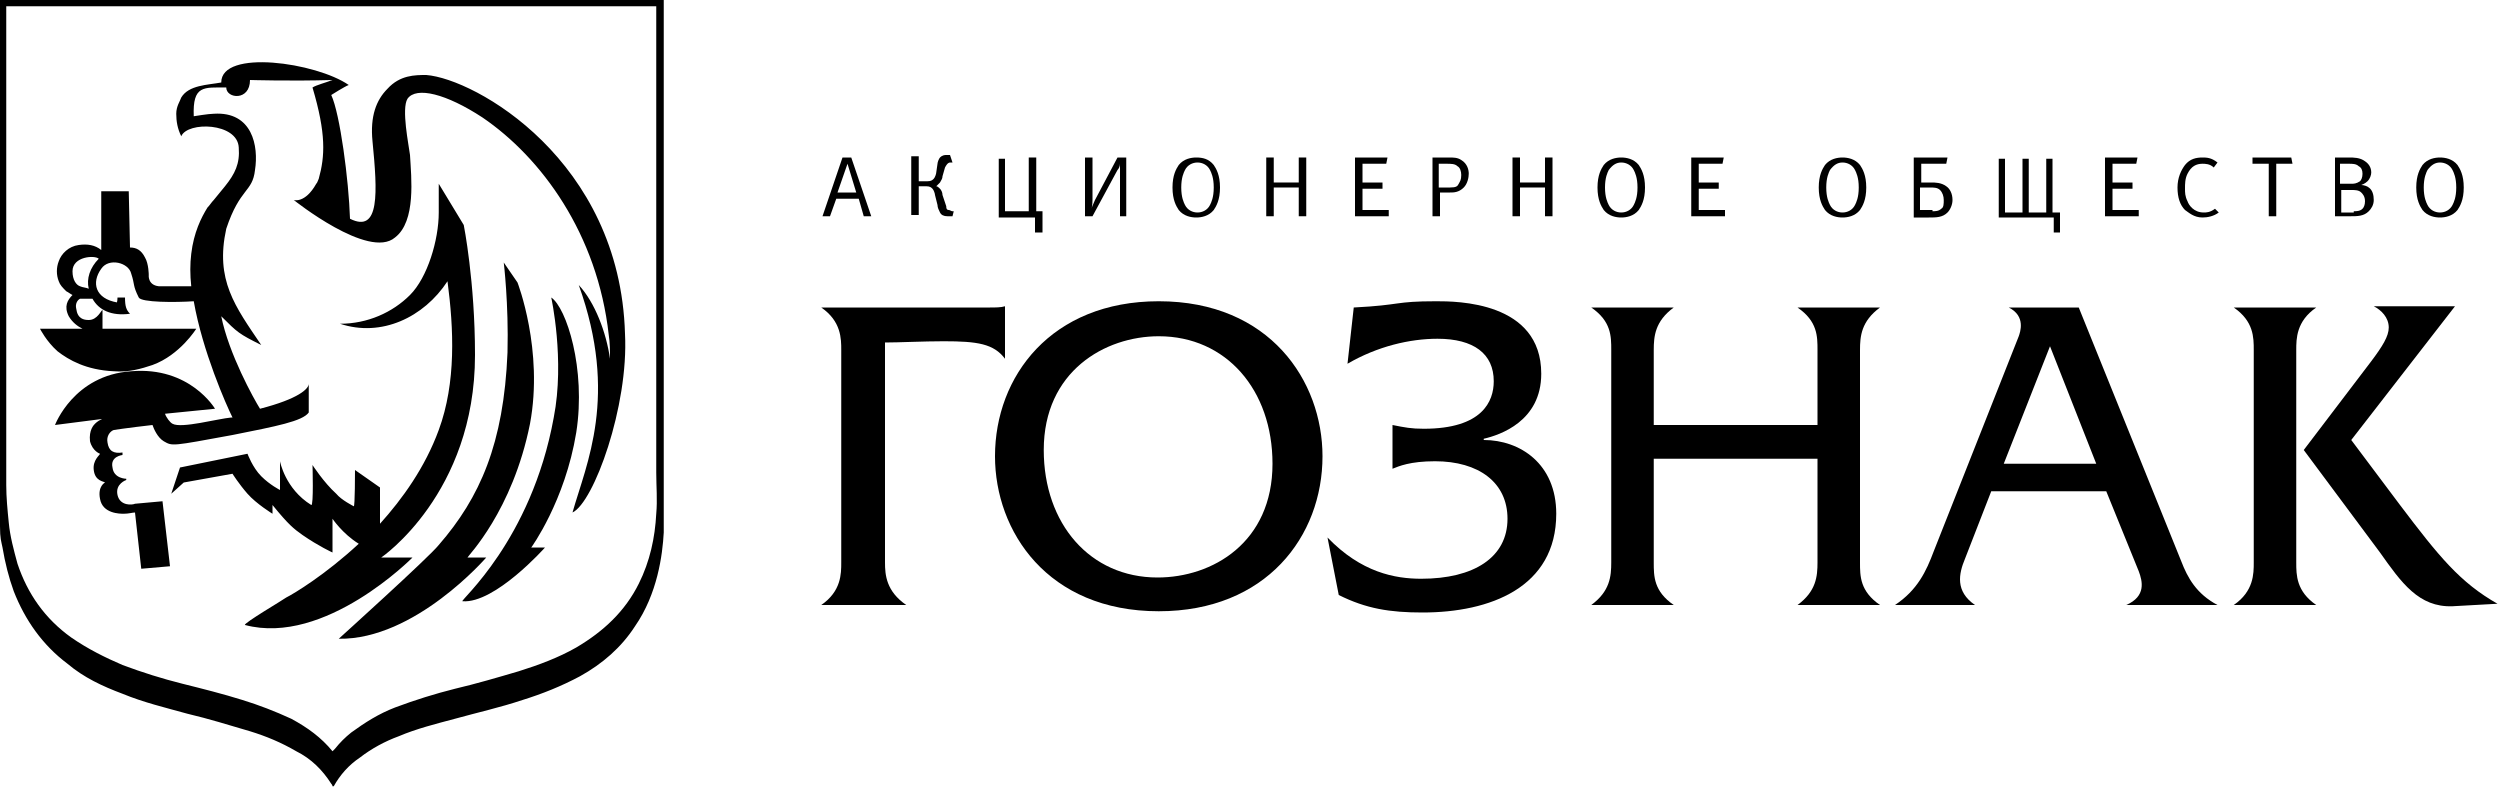 <?xml version="1.0" encoding="UTF-8"?> <svg xmlns="http://www.w3.org/2000/svg" width="200" height="63" viewBox="0 0 200 63" fill="none"> <g clip-path="url(#clip0_7_159)"> <path d="M53.1 42.6C53 44.4 52.6 47.5 50.8 50.1C49.7 51.8 48.2 53.1 46.4 54.1C44.9 54.9 43.4 55.5 41.8 56C40 56.6 38.2 57 36.4 57.5C34.9 57.9 33.3 58.3 31.9 58.9C30.8 59.3 29.7 59.9 28.8 60.6C27.9 61.2 27.2 62 26.7 62.9C26.7 62.9 26.7 62.9 26.6 62.9C26.6 62.8 26.5 62.7 26.5 62.7C25.8 61.6 24.9 60.7 23.7 60.1C22.5 59.4 21.3 58.9 20 58.5C18.3 58 16.7 57.5 15 57.1C13.2 56.6 11.5 56.2 9.8 55.5C8.2 54.9 6.7 54.2 5.4 53.1C3.4 51.6 2 49.6 1.1 47.3C0.7 46.2 0.4 45 0.2 43.8C0.1 43.3 0 43.1 0 42.1C0 27.5 0 0 0 0H53.1C53.1 0 53.1 27.8 53.1 42.6ZM26.6 60.1C26.7 60 26.7 60 26.8 59.9C27.2 59.4 27.6 59 28.1 58.6C29.2 57.8 30.3 57.1 31.6 56.6C33.2 56 34.8 55.5 36.4 55.1C38.1 54.7 39.8 54.2 41.5 53.7C43.1 53.2 44.7 52.6 46.1 51.8C48.3 50.5 50 48.9 51.1 46.7C52 44.9 52.4 43 52.5 41.1C52.6 40 52.5 38.9 52.5 37.8C52.5 25.1 52.5 0.5 52.5 0.5H0.5C0.5 0.5 0.5 24.9 0.5 38.8C0.5 39.8 0.6 40.8 0.7 41.8C0.8 42.9 1.1 44 1.4 45.1C2.2 47.5 3.6 49.5 5.7 51C7 51.9 8.4 52.6 9.8 53.2C11.4 53.8 13 54.3 14.6 54.7C16.2 55.1 17.8 55.5 19.4 56C20.7 56.4 22 56.9 23.3 57.5C24.6 58.2 25.7 59 26.6 60.1C26.6 60.1 26.5 60.1 26.6 60.1Z" fill="black"></path> <path d="M46.1 34.6C45.2 40.1 42.5 43.8 42.5 43.8H43.6C43.6 43.8 39.6 48.3 37 48.1C36.7 48.1 42.5 43.3 44.3 33.4C45.2 28.8 44.1 23.8 44.1 23.8C45.3 24.6 46.9 29.5 46.1 34.6ZM40.3 21C40.3 21 40.7 24.3 40.6 28.2C40.3 35.5 38.4 39.8 35.1 43.6C34.3 44.6 27.1 51.1 27.1 51.1C33.2 51.2 38.9 44.6 38.9 44.6H37.4C37.4 44.5 41 40.9 42.4 33.9C43.5 28 41.4 22.6 41.4 22.6L40.3 21ZM33 44.6H30.5C30.5 44.6 38 39.5 38 28.4C38 22.5 37.1 18 37.1 18L35.1 14.7V16.5V17C35.1 19.2 34.2 22.2 32.8 23.6C31.4 25 29.4 25.9 27.2 25.9C30.5 27 33.9 25.4 35.8 22.5C36.3 26.3 36.5 30.6 35.1 34.4C34 37.4 32.2 39.9 30.4 41.9V39L28.4 37.6C28.4 37.6 28.4 40.6 28.3 40.5C28.3 40.5 27.3 40 26.9 39.5C25.9 38.6 25 37.2 25 37.2C25 37.2 25.1 40.5 24.9 40.4C22.8 39.1 22.4 36.9 22.4 36.9V39.2C22.4 39.2 21.6 38.8 20.9 38.1C20.2 37.4 19.8 36.3 19.8 36.3L14.4 37.4L13.7 39.5L14.7 38.6L18.6 37.9C18.6 37.9 19.1 38.7 19.8 39.5C20.5 40.3 21.8 41.1 21.8 41.1C21.8 41.1 21.8 40.6 21.8 40.4C23.1 42 23.5 42.3 24.2 42.8C25.5 43.7 26.6 44.2 26.6 44.2V41.5C26.6 41.5 27.4 42.7 28.7 43.5C26 46 23.5 47.5 22.9 47.8C22.8 47.9 19.4 49.9 19.6 50C26 51.7 33 44.6 33 44.6ZM45.8 41C46.9 37.1 49.5 31.7 46.3 22.8C47.6 24.2 48.5 26.6 48.8 28.7C48.8 28.1 48.8 27.4 48.7 26.8C47.8 18.7 43.3 12.6 38.6 9.4C35.7 7.5 33.3 6.9 32.6 7.9C32.1 8.7 32.7 11.6 32.8 12.4C32.9 14.2 33.3 17.7 31.6 19C29.5 20.8 23.5 16 23.5 16C23.5 16 24.4 16.3 25.3 14.7C25.4 14.6 25.4 14.5 25.5 14.3C26 12.5 26.1 10.7 25 7C25.3 6.8 26.1 6.6 26.6 6.4C23.2 6.5 20.1 6.4 20 6.4C20 8.1 18.1 7.9 18.1 7C16.3 7 15.4 6.8 15.5 9.3C15.5 9.3 16.7 9.1 17.1 9.1C20.2 8.9 20.7 11.7 20.4 13.6C20.2 15.4 19.2 15 18.1 18.3C17.2 22.4 18.8 24.5 20.9 27.6C19.1 26.7 19 26.6 17.7 25.3C18.3 28.3 20.3 31.9 20.8 32.7C23.9 31.9 24.7 31.1 24.7 30.7V33C24.2 33.7 22.1 34.1 18.6 34.8C13.7 35.7 13.8 35.7 13.1 35.3C12.6 35 12.3 34.3 12.2 34C12.1 34 9.7 34.3 9.1 34.4C8.8 34.5 8.5 34.9 8.6 35.4C8.7 36.1 9.1 36.3 9.8 36.2V36.4C9.8 36.4 8.8 36.5 9 37.4C9.1 38.3 10.1 38.3 10.1 38.3V38.4C10.1 38.4 9.2 38.7 9.4 39.6C9.6 40.5 10.6 40.4 10.8 40.3L13 40.1L13.6 45.3L11.3 45.5L10.8 41C10.6 41 10.3 41.1 9.9 41.1C9.6 41.1 8.2 41.1 8 39.9C7.8 38.9 8.4 38.6 8.4 38.6C8.3 38.5 7.6 38.5 7.5 37.6C7.4 36.8 8 36.4 8 36.3C8 36.3 7.4 36.1 7.2 35.3C7.1 34.4 7.5 34 7.6 33.9C7.8 33.7 8 33.6 8.2 33.5C8.2 33.5 8.2 33.5 8.3 33.5L4.4 34C4.4 34 5.9 30 10.5 29.7C15.2 29.3 17.2 32.7 17.2 32.7L13.2 33.1C13.3 33.4 13.6 33.8 13.8 33.9C14.5 34.3 17.4 33.5 18.5 33.4H18.6C18.1 32.4 16.2 28.1 15.5 24.1C14 24.2 11.3 24.2 11.1 23.8C10.6 22.8 10.8 22.8 10.5 21.9C10.3 21 8.7 20.6 8.1 21.5C7.3 22.6 7.6 23.9 9.4 24.2C9.3 24.2 9.4 24.2 9.4 23.8C9.4 23.8 9.4 23.8 10 23.8C10 24.5 10.1 24.8 10.4 25.1C8.9 25.3 7.9 24.8 7.4 23.9C7.1 23.9 6.7 23.9 6.4 23.9C6.2 24 6 24.3 6.1 24.7C6.2 25.5 6.7 25.6 7.1 25.6C7.8 25.6 8.1 24.8 8.2 24.8V26.3H15.7C15.7 26.3 14.4 28.4 12.2 29.2C11.3 29.5 10.3 29.8 9.1 29.7C6.9 29.6 5.5 28.8 4.6 28.1C3.7 27.3 3.2 26.3 3.2 26.3H6.6C6.2 26.1 5.8 25.8 5.5 25.3C5.1 24.5 5.4 24 5.8 23.6C5.6 23.5 5.5 23.4 5.3 23.3C5 23 4.8 22.8 4.7 22.5C4.5 22 4.5 21.4 4.7 20.9C4.9 20.3 5.5 19.7 6.3 19.6C7 19.5 7.6 19.6 8.1 20V15.3H10.3L10.4 19.8C10.9 19.8 11.3 20 11.6 20.6C11.9 21.1 11.9 22 11.9 22C11.9 22 11.8 22.8 12.7 22.9H15.3C15.2 22 15.2 21.1 15.3 20.3C15.5 18.6 16.1 17.4 16.6 16.6C16.8 16.4 16.9 16.2 17.1 16C17.5 15.5 18 14.9 18 14.9C18.8 13.9 19.2 13.1 19.1 11.8C19 9.8 15 9.7 14.5 10.9C14.2 10.3 14.1 9.7 14.1 9.1C14.1 8.5 14.4 8.1 14.5 7.8C15.1 6.8 16.6 6.8 17.7 6.6C17.7 3.9 25.3 5 27.9 6.8C27.6 6.9 26.5 7.6 26.5 7.6C27.2 9.1 27.9 14.4 28 17.5C30.4 18.7 30.2 15.4 29.8 11.3C29.6 9.3 30.1 8 31 7.1C32 6 33.2 6 34.1 6C38 6.3 49.6 12.8 50 26.7C50.3 32.5 47.5 40.2 45.8 41ZM7.9 20.7C7.6 20.4 5.8 20.5 5.8 21.7C5.8 22.4 6.1 22.8 6.4 22.9C6.6 23 6.9 23 7.1 23.1C6.9 22.3 7.2 21.4 7.9 20.7Z" fill="black"></path> <path d="M69.1 17.3L68.7 15.9H66.9L66.4 17.3H65.8L67.4 12.6H68.1L69.7 17.3H69.1ZM67.8 13.1L67 15.4H68.5L67.8 13.1Z" fill="black"></path> <path d="M76.2 13H76C75.9 13 75.8 13.1 75.8 13.1C75.8 13.1 75.7 13.2 75.6 13.4L75.4 14.1C75.4 14.3 75.3 14.4 75.2 14.6C75.1 14.7 75 14.8 74.9 14.9C75 14.9 75.1 15 75.2 15.1C75.3 15.2 75.4 15.4 75.4 15.6L75.7 16.5C75.7 16.6 75.7 16.8 75.9 16.8C76 16.8 76.1 16.9 76.2 16.9H76.3L76.2 17.3H75.8C75.5 17.3 75.3 17.2 75.2 17C75.1 16.8 75 16.6 75 16.4L74.8 15.6C74.8 15.5 74.7 15.2 74.6 15.1C74.5 15 74.4 14.9 74.1 14.9H73.5V17.2H72.9V12.5H73.5V14.5H74.2C74.5 14.5 74.6 14.4 74.7 14.3C74.8 14.2 74.9 13.9 74.9 13.8L75 13.1C75 13 75.1 12.7 75.2 12.6C75.4 12.4 75.6 12.4 75.7 12.4H76L76.2 13Z" fill="black"></path> <path d="M80.4 12.6V16.9H82.3V12.6H82.9V16.9H83.4V18.6H82.8V17.4H79.9V12.7H80.4V12.6Z" fill="black"></path> <path d="M89.6 17.3V14C89.6 13.8 89.6 13.4 89.6 13.1C89.6 13.3 89.5 13.5 89.4 13.6L87.4 17.3H86.8V12.6H87.4V16C87.4 16.1 87.4 16.5 87.3 16.7C87.4 16.5 87.5 16.2 87.6 16L89.4 12.6H90.1V17.3H89.6Z" fill="black"></path> <path d="M97.1 13.2C97.3 13.5 97.6 14 97.6 15C97.6 16 97.3 16.5 97.1 16.8C96.7 17.3 96.1 17.4 95.7 17.4C95.3 17.4 94.7 17.3 94.3 16.8C94.1 16.5 93.8 16 93.8 15C93.8 14 94.1 13.5 94.3 13.2C94.7 12.7 95.3 12.6 95.7 12.6C96.2 12.6 96.7 12.7 97.1 13.2ZM94.8 13.6C94.7 13.8 94.5 14.2 94.5 15C94.5 15.8 94.7 16.2 94.8 16.4C95 16.8 95.4 17 95.8 17C96.2 17 96.6 16.8 96.8 16.4C96.9 16.2 97.1 15.8 97.1 15C97.1 14.2 96.9 13.8 96.8 13.6C96.6 13.2 96.2 13 95.8 13C95.4 13 95 13.2 94.8 13.6Z" fill="black"></path> <path d="M103.9 17.3V15H101.9V17.3H101.3V12.6H101.9V14.6H103.9V12.6H104.5V17.3H103.9Z" fill="black"></path> <path d="M108.4 17.3V12.6H111L110.9 13.1H109V14.6H110.6V15.1H109V16.8H111.1V17.3H108.4Z" fill="black"></path> <path d="M115.9 12.6C116.3 12.6 116.6 12.6 116.9 12.8C117.4 13.1 117.5 13.6 117.5 13.9C117.5 14.2 117.4 14.7 117.1 15C116.7 15.4 116.3 15.4 116 15.4H115.2V17.3H114.6V12.6H115.9V12.6ZM116 15C116.5 15 116.6 14.9 116.7 14.7C116.8 14.5 116.9 14.4 116.9 14C116.9 13.7 116.8 13.4 116.6 13.3C116.4 13.1 116.1 13.1 115.7 13.1H115.1V15H116Z" fill="black"></path> <path d="M123.6 17.3V15H121.6V17.3H121V12.6H121.6V14.6H123.6V12.6H124.2V17.3H123.6Z" fill="black"></path> <path d="M131.1 13.2C131.3 13.5 131.6 14 131.6 15C131.6 16 131.3 16.5 131.1 16.8C130.7 17.3 130.1 17.4 129.7 17.4C129.3 17.4 128.7 17.3 128.3 16.8C128.1 16.5 127.8 16 127.8 15C127.8 14 128.1 13.5 128.3 13.2C128.7 12.7 129.3 12.6 129.7 12.6C130.1 12.6 130.7 12.7 131.1 13.2ZM128.7 13.6C128.6 13.8 128.4 14.2 128.4 15C128.4 15.8 128.6 16.2 128.7 16.4C128.9 16.8 129.3 17 129.7 17C130.1 17 130.5 16.8 130.7 16.4C130.8 16.2 131 15.8 131 15C131 14.2 130.8 13.8 130.7 13.6C130.5 13.2 130.1 13 129.7 13C129.3 13 129 13.2 128.7 13.6Z" fill="black"></path> <path d="M135.3 17.3V12.6H137.9L137.8 13.1H135.9V14.6H137.5V15.1H135.9V16.8H138V17.3H135.3Z" fill="black"></path> <path d="M148.8 13.2C149 13.5 149.3 14 149.3 15C149.3 16 149 16.5 148.8 16.8C148.4 17.3 147.8 17.4 147.4 17.4C147 17.4 146.4 17.3 146 16.8C145.8 16.5 145.5 16 145.5 15C145.5 14 145.8 13.5 146 13.2C146.4 12.7 147 12.6 147.4 12.6C147.8 12.6 148.4 12.7 148.8 13.2ZM146.4 13.6C146.3 13.8 146.1 14.2 146.1 15C146.1 15.8 146.3 16.2 146.4 16.4C146.6 16.8 147 17 147.4 17C147.8 17 148.2 16.8 148.4 16.4C148.5 16.2 148.7 15.8 148.7 15C148.7 14.2 148.5 13.8 148.4 13.6C148.2 13.2 147.8 13 147.4 13C147 13 146.7 13.2 146.4 13.6Z" fill="black"></path> <path d="M153.1 17.3V12.6H155.8L155.7 13.1H153.7V14.6H154.5C154.8 14.6 155.3 14.6 155.7 14.9C156 15.1 156.2 15.5 156.2 16C156.2 16.4 156 16.8 155.8 17C155.4 17.4 154.9 17.4 154.3 17.4H153.1V17.3ZM154.6 16.9C154.8 16.9 155.1 16.9 155.3 16.7C155.5 16.6 155.5 16.3 155.5 16C155.5 15.7 155.4 15.4 155.2 15.2C155 15 154.7 15 154.4 15H153.6V16.8H154.6V16.9Z" fill="black"></path> <path d="M164.8 16.9V18.6H164.3V17.4H159.9V12.7H160.4V17H161.8V12.7H162.3V17H163.7V12.7H164.2V17H164.8V16.9Z" fill="black"></path> <path d="M168.4 17.3V12.6H171L170.9 13.1H169V14.6H170.6V15.1H169V16.8H171.1V17.3H168.4Z" fill="black"></path> <path d="M177.5 17C177.1 17.3 176.6 17.4 176.2 17.4C175.5 17.4 175.1 17 174.8 16.8C174.4 16.4 174.2 15.8 174.2 15C174.2 14.2 174.5 13.6 174.8 13.2C175.2 12.7 175.7 12.6 176.2 12.6C176.5 12.6 176.9 12.6 177.4 13L177.1 13.4C176.8 13.1 176.4 13.1 176.2 13.1C175.7 13.1 175.3 13.3 175 13.9C174.8 14.3 174.8 14.7 174.8 15.1C174.8 15.4 174.8 15.7 175 16.1C175.1 16.4 175.5 17 176.3 17C176.5 17 176.8 17 177.2 16.7L177.5 17Z" fill="black"></path> <path d="M183.4 13.1H182.1V17.3H181.5V13.1H180.2V12.6H183.3L183.4 13.1Z" fill="black"></path> <path d="M187.9 12.6C188.3 12.6 188.8 12.6 189.2 12.9C189.5 13.1 189.7 13.4 189.7 13.8C189.7 14 189.6 14.3 189.4 14.5C189.2 14.7 188.9 14.8 188.9 14.8C189.1 14.8 189.4 14.9 189.5 15C189.8 15.2 189.9 15.6 189.9 16C189.9 16.4 189.7 16.7 189.5 16.9C189.1 17.3 188.6 17.3 188 17.3H186.8V12.6H187.9V12.6ZM188.1 14.7C188.3 14.7 188.5 14.7 188.8 14.5C188.9 14.4 189 14.2 189 13.9C189 13.6 188.9 13.4 188.7 13.3C188.5 13.1 188.2 13.1 187.9 13.1H187.2V14.7H188.1V14.7ZM188.3 16.9C188.5 16.9 188.8 16.9 189 16.7C189.1 16.6 189.2 16.4 189.2 16.1C189.2 15.7 189 15.5 188.9 15.4C188.7 15.2 188.4 15.2 188.1 15.2H187.3V17H188.3V16.9Z" fill="black"></path> <path d="M196.6 13.2C196.8 13.5 197.1 14 197.1 15C197.1 16 196.8 16.5 196.6 16.8C196.2 17.3 195.6 17.4 195.2 17.4C194.8 17.4 194.2 17.3 193.8 16.8C193.6 16.5 193.3 16 193.3 15C193.3 14 193.6 13.5 193.8 13.2C194.2 12.7 194.8 12.6 195.2 12.6C195.6 12.6 196.2 12.7 196.6 13.2ZM194.2 13.6C194.1 13.8 193.9 14.2 193.9 15C193.9 15.8 194.1 16.2 194.2 16.4C194.4 16.8 194.8 17 195.2 17C195.6 17 196 16.8 196.2 16.4C196.3 16.2 196.5 15.8 196.5 15C196.5 14.2 196.3 13.8 196.2 13.6C196 13.2 195.6 13 195.2 13C194.8 13 194.5 13.2 194.2 13.6Z" fill="black"></path> <path d="M79.2 24.6C79.6 24.6 80.1 24.6 80.4 24.5V28.7C79.5 27.5 78.2 27.3 75.5 27.3C73.9 27.3 71.9 27.4 70.8 27.4V45C70.8 46 70.9 47.3 72.5 48.4H65.7C67.3 47.3 67.3 45.9 67.3 45V28C67.3 27.1 67.3 25.7 65.7 24.6H79.2Z" fill="black"></path> <path d="M105.8 36.5C105.8 42.9 101.3 48.9 92.7 48.9C83.8 48.9 79.6 42.5 79.6 36.5C79.6 30.1 84.1 24.1 92.7 24.1C101.6 24.1 105.8 30.5 105.8 36.5ZM83.5 36C83.5 41.9 87.2 46.2 92.6 46.2C97 46.2 101.8 43.4 101.8 37.1C101.8 31.2 98.1 26.9 92.7 26.9C88.4 26.9 83.5 29.7 83.5 36Z" fill="black"></path> <path d="M108.3 24.6C112.2 24.4 111.5 24.1 114.9 24.1C116.5 24.1 123.3 24.1 123.3 29.9C123.3 33.7 120 34.8 118.7 35.1V35.2C121.6 35.2 124.5 37.1 124.5 41.1C124.5 47 119.2 49 113.8 49C111.2 49 109.3 48.7 107.1 47.6L106.2 43C108.9 45.8 111.6 46.3 113.7 46.3C117.9 46.3 120.6 44.6 120.6 41.5C120.6 38.6 118.3 36.9 114.8 36.9C112.8 36.9 111.9 37.3 111.4 37.5V34C112.4 34.2 112.9 34.3 113.9 34.3C118.6 34.3 119.5 32.1 119.5 30.5C119.5 28.3 117.9 27.1 115 27.1C112.8 27.1 110.2 27.7 107.8 29.1L108.3 24.6Z" fill="black"></path> <path d="M145.4 34V28C145.4 26.9 145.4 25.7 143.8 24.6H150.4C148.9 25.7 148.8 26.9 148.8 28V45C148.8 46.1 148.8 47.3 150.4 48.4H143.8C145.3 47.3 145.4 46.1 145.4 45V36.7H132.3V45C132.3 46.1 132.3 47.3 133.9 48.4H127.3C128.8 47.3 128.9 46.1 128.9 45V28C128.9 26.9 128.9 25.7 127.3 24.6H133.9C132.4 25.7 132.3 26.9 132.3 28V34H145.4Z" fill="black"></path> <path d="M166.3 24.6L174.5 44.9C175 46.2 175.7 47.5 177.4 48.4H170.1C171.7 47.7 171.4 46.5 171.1 45.7L168.5 39.3H159.3L157.2 44.7C156.7 45.9 156.4 47.3 158 48.4H151.6C153.4 47.2 154.1 45.7 154.7 44.1L161.5 26.9C161.6 26.6 162.1 25.3 160.7 24.6H166.3V24.6ZM160.3 37.1H167.7L164 27.7L160.3 37.1Z" fill="black"></path> <path d="M185.3 24.6C183.7 25.7 183.7 27.1 183.7 28V45C183.7 46 183.7 47.3 185.3 48.4H178.7C180.3 47.3 180.3 45.9 180.3 45V28C180.3 27 180.3 25.7 178.7 24.6H185.3ZM189.7 28.9C190.6 27.7 191.1 26.9 191.1 26.2C191.1 25.4 190.5 24.8 189.9 24.5H196.4L188.1 35.2L192 40.4C195.1 44.5 196.8 46.6 199.8 48.3L196.2 48.5C193.5 48.6 192.1 46.6 190.4 44.2L184.3 36L189.7 28.9Z" fill="black"></path> </g> <defs> <clipPath id="clip0_7_159"> <rect width="199.9" height="62.9" fill="white"></rect> </clipPath> </defs> </svg> 